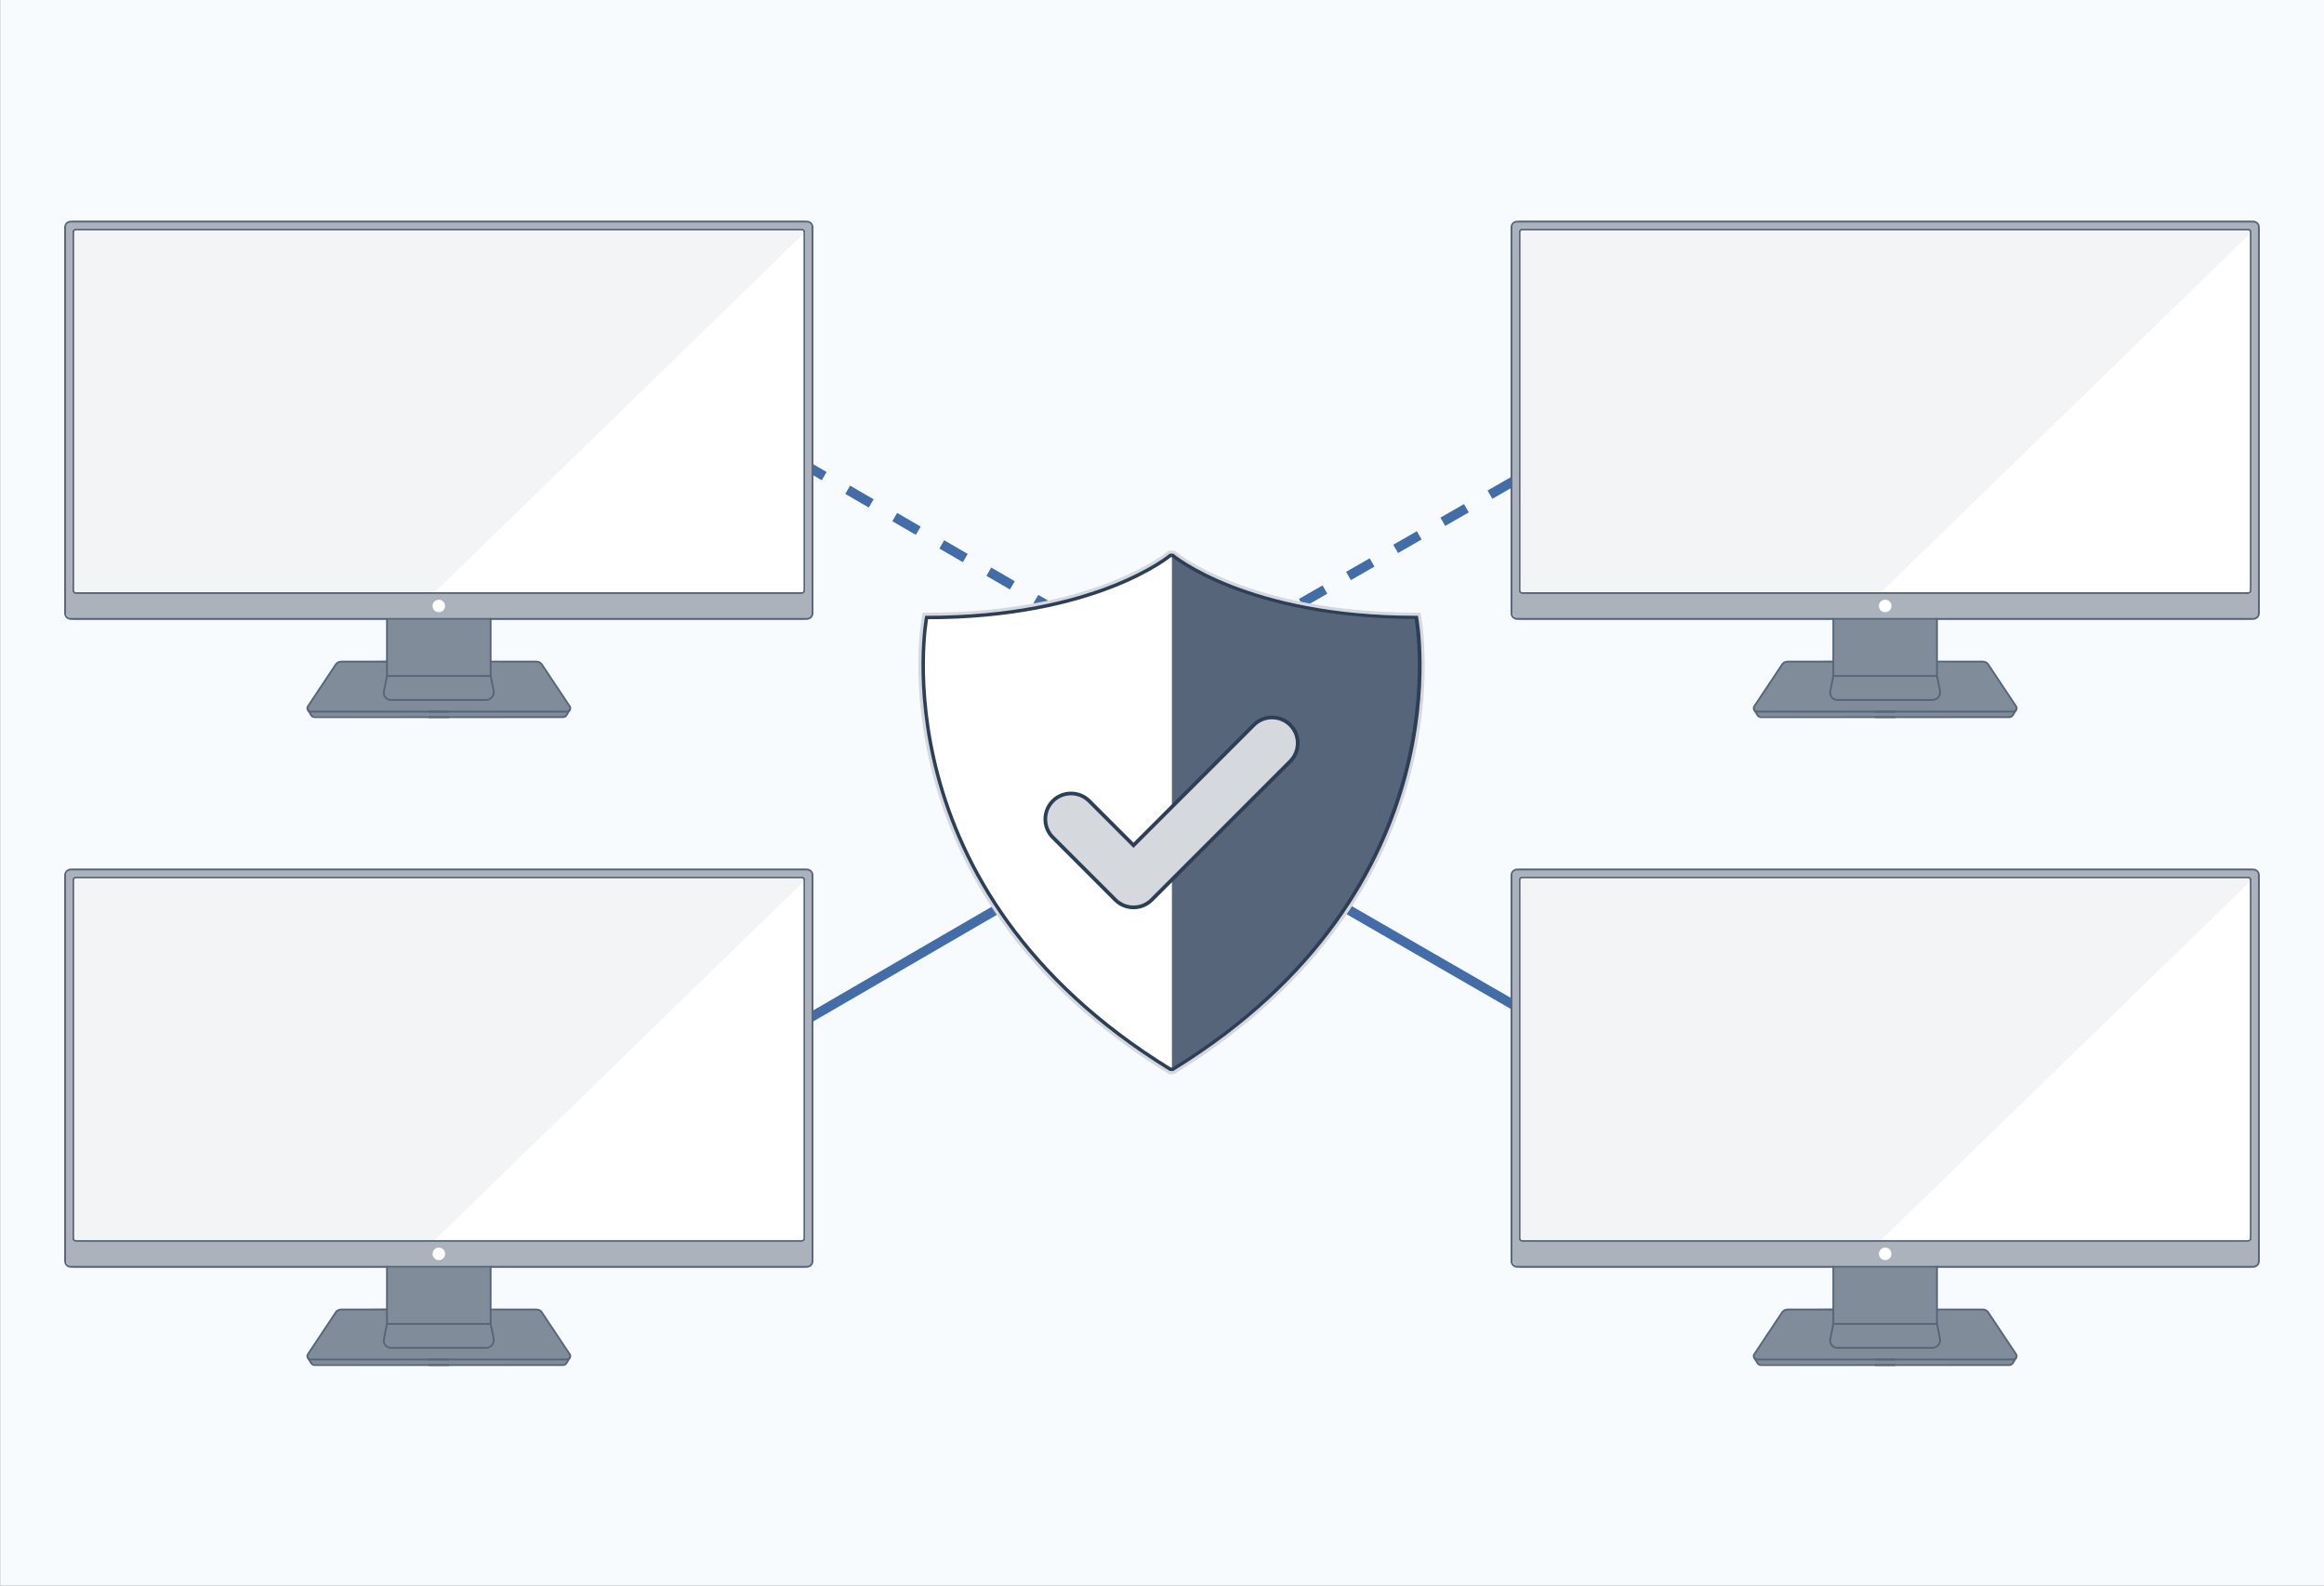 <?xml version="1.0" encoding="UTF-8"?>
<svg id="Layer_1" data-name="Layer 1" xmlns="http://www.w3.org/2000/svg" viewBox="0 0 1843.8 1258">
  <rect x="0" y="0" width="1843.8" height="1258" fill="#333333" stroke="none"/>
  <defs>
    <style>
      .cls-1 {
        fill: #426da9;
      }

      .cls-1, .cls-2, .cls-3, .cls-4, .cls-5, .cls-6, .cls-7, .cls-8, .cls-9, .cls-10 {
        stroke-width: 0px;
      }

      .cls-11 {
        stroke: #426da9;
        stroke-width: 7.6px;
      }

      .cls-11, .cls-12 {
        fill: none;
      }

      .cls-11, .cls-12, .cls-13, .cls-14, .cls-15 {
        stroke-miterlimit: 10;
      }

      .cls-2 {
        fill: #2c3f57;
      }

      .cls-3, .cls-14 {
        fill: #566579;
      }

      .cls-4 {
        fill: #d2e4f9;
        opacity: .15;
      }

      .cls-12 {
        stroke: #566579;
        stroke-width: 1.44px;
      }

      .cls-5, .cls-9, .cls-13 {
        fill: #d5d9dd;
      }

      .cls-6 {
        fill: #abb2bc;
      }

      .cls-7, .cls-15 {
        fill: #fff;
      }

      .cls-8 {
        fill: #efefef;
      }

      .cls-9 {
        opacity: .3;
      }

      .cls-13 {
        stroke: #d5d9dd;
        stroke-width: 7.65px;
      }

      .cls-14 {
        stroke-width: 1.99px;
      }

      .cls-14, .cls-15 {
        stroke: #2c3f57;
      }

      .cls-10 {
        fill: #808c9a;
      }

      .cls-15 {
        stroke-width: 2.74px;
      }
    </style>
  </defs>
  <g>
    <rect class="cls-7" x=".1" width="1844" height="1258"/>
    <rect class="cls-4" x="-.3" width="1844" height="1258"/>
  </g>
  <g>
    <g>
      <rect class="cls-1" x="574.69" y="332.57" width="7.6" height="2.71" transform="translate(-3.32 662.03) rotate(-59.42)"/>
      <path class="cls-1" d="M1013.01,490.28h-21.58s0-7.62,0-7.62h21.58s0,7.62,0,7.62ZM969.86,490.25h-21.58s0-7.62,0-7.62h21.58s0,7.62,0,7.62ZM926.7,490.23h-21.58s0-7.62,0-7.62h21.58s0,7.62,0,7.62ZM883.55,490.2h-21.58s0-7.62,0-7.62h21.58s0,7.62,0,7.62ZM838.58,489.32l-18.66-10.83,3.82-6.58,18.66,10.83-3.82,6.58ZM1034.34,481.75l-3.79-6.59,18.71-10.75,3.79,6.59-18.71,10.75ZM801.26,467.66l-18.66-10.83,3.82-6.58,18.66,10.83-3.82,6.58ZM1071.75,460.24l-3.79-6.59,18.71-10.75,3.79,6.59-18.71,10.75ZM763.94,446l-18.66-10.83,3.82-6.58,18.66,10.83-3.82,6.58ZM1109.17,438.74l-3.79-6.59,18.71-10.75,3.79,6.59-18.71,10.75ZM726.61,424.33l-18.66-10.83,3.82-6.58,18.66,10.83-3.82,6.58ZM1146.58,417.23l-3.79-6.59,18.71-10.75,3.79,6.59-18.71,10.75ZM689.29,402.67l-18.66-10.83,3.82-6.58,18.66,10.83-3.82,6.58ZM1183.99,395.72l-3.79-6.59,18.71-10.75,3.79,6.59-18.71,10.75ZM651.97,381l-18.66-10.83,3.82-6.58,18.66,10.83-3.82,6.58ZM1221.4,374.21l-3.79-6.59,18.71-10.75,3.79,6.59-18.71,10.75ZM614.65,359.34l-18.66-10.83,3.82-6.58,18.66,10.83-3.82,6.58ZM1258.81,352.7l-3.79-6.59,17.05-9.8,3.79,6.59-17.05,9.8Z"/>
      <rect class="cls-1" x="1282.93" y="329.86" width="2.66" height="7.6" transform="translate(-2.99 655.6) rotate(-28.61)"/>
    </g>
    <polyline class="cls-11" points="577.32 845.36 841.07 692.22 1018.49 692.11 1282.67 844.51"/>
    <g>
      <path class="cls-10" d="M307.07,490.87v33.32l-36.16.57s-3.7.85-5.13,2.85-22.26,33.93-22.26,33.93l4.36,6.83,200.19.24,4.79-6.83-24.2-36.16s-3.7-1.42-5.13-1.14-34.17.85-34.17.85v-34.74l-82.3.28Z"/>
      <rect class="cls-6" x="51.82" y="175.07" width="592.98" height="316.65" rx="7.41" ry="7.41"/>
      <g>
        <polyline class="cls-12" points="389.25 490.32 389.25 536.26 307.02 536.26 307.02 490.32"/>
        <path class="cls-12" d="M389.28,536.26l2.34,11.63c.77,3.83-2.16,7.41-6.07,7.41h-31.38s-12.04,0-12.04,0h-31.96c-3.6,0-6.31-3.3-5.6-6.83l2.45-12.2"/>
        <g>
          <path class="cls-12" d="M356.36,564.54h-109.77c-2.02,0-3.35-2.11-2.48-3.93l21.85-32.8c.86-1.8,2.68-2.94,4.67-2.94h36.52"/>
          <path class="cls-12" d="M244.16,562.91l2.65,4.42c.6.99,1.67,1.6,2.82,1.6h106.72"/>
        </g>
        <g>
          <path class="cls-12" d="M339.94,564.54h109.77c2.02,0,3.35-2.11,2.48-3.93l-21.85-32.8c-.86-1.8-2.68-2.94-4.67-2.94h-36.52"/>
          <path class="cls-12" d="M452.14,562.91l-2.65,4.42c-.6.99-1.67,1.6-2.82,1.6h-106.72"/>
        </g>
      </g>
      <path class="cls-3" d="M640.11,176.51c2.1,0,3.81,1.71,3.81,3.81v306.13c0,2.1-1.71,3.81-3.81,3.81H56.19c-2.1,0-3.81-1.71-3.81-3.81V180.32c0-2.1,1.71-3.81,3.81-3.81h583.92M640.11,175.07H56.19c-2.9,0-5.26,2.35-5.26,5.26v306.13c0,2.9,2.35,5.26,5.26,5.26h583.92c2.9,0,5.26-2.35,5.26-5.26V180.32c0-2.9-2.35-5.26-5.26-5.26h0Z"/>
      <circle class="cls-7" cx="348.15" cy="480.72" r="4.97"/>
      <rect class="cls-8" x="57.39" y="181.32" width="581.51" height="289.93" rx="2.79" ry="2.79"/>
      <rect class="cls-7" x="57.39" y="181.32" width="581.51" height="289.93" rx="2.79" ry="2.79"/>
      <path class="cls-9" d="M343.43,471.25H60.19c-1.54,0-2.79-1.25-2.79-2.79V184.11c0-1.54,1.25-2.79,2.79-2.79h575.93c1.54,0,2.79,1.25,2.79,2.79"/>
      <path class="cls-3" d="M636.11,182.76c.74,0,1.35.6,1.35,1.35v284.35c0,.74-.6,1.35-1.35,1.35H60.19c-.74,0-1.35-.6-1.35-1.35V184.11c0-.74.6-1.35,1.35-1.35h575.93M636.11,181.32H60.19c-1.54,0-2.79,1.25-2.79,2.79v284.35c0,1.54,1.25,2.79,2.79,2.79h575.93c1.54,0,2.79-1.25,2.79-2.79V184.11c0-1.54-1.25-2.79-2.79-2.79h0Z"/>
    </g>
    <g>
      <path class="cls-10" d="M307.07,1004.87v33.32l-36.16.57s-3.7.85-5.13,2.85-22.26,33.93-22.26,33.93l4.36,6.83,200.19.24,4.79-6.83-24.2-36.16s-3.7-1.42-5.13-1.14-34.17.85-34.17.85v-34.74l-82.3.28Z"/>
      <rect class="cls-6" x="51.82" y="689.07" width="592.98" height="316.65" rx="7.41" ry="7.41"/>
      <g>
        <polyline class="cls-12" points="389.25 1004.32 389.25 1050.26 307.02 1050.26 307.02 1004.32"/>
        <path class="cls-12" d="M389.28,1050.26l2.34,11.63c.77,3.83-2.16,7.41-6.07,7.41h-31.38s-12.04,0-12.04,0h-31.96c-3.6,0-6.31-3.3-5.6-6.83l2.45-12.2"/>
        <g>
          <path class="cls-12" d="M356.36,1078.54h-109.77c-2.02,0-3.35-2.11-2.48-3.93l21.85-32.8c.86-1.8,2.68-2.94,4.67-2.94h36.52"/>
          <path class="cls-12" d="M244.16,1076.91l2.65,4.42c.6.99,1.67,1.6,2.82,1.6h106.72"/>
        </g>
        <g>
          <path class="cls-12" d="M339.94,1078.54h109.77c2.02,0,3.35-2.11,2.48-3.93l-21.85-32.8c-.86-1.8-2.68-2.94-4.67-2.94h-36.52"/>
          <path class="cls-12" d="M452.14,1076.91l-2.65,4.42c-.6.99-1.67,1.6-2.82,1.6h-106.72"/>
        </g>
      </g>
      <path class="cls-3" d="M640.11,690.51c2.1,0,3.81,1.71,3.81,3.81v306.13c0,2.1-1.71,3.81-3.81,3.81H56.19c-2.1,0-3.81-1.71-3.81-3.81v-306.13c0-2.1,1.71-3.81,3.81-3.81h583.92M640.11,689.07H56.19c-2.9,0-5.26,2.35-5.26,5.26v306.13c0,2.9,2.35,5.26,5.26,5.26h583.92c2.9,0,5.26-2.35,5.26-5.26v-306.13c0-2.9-2.35-5.26-5.26-5.26h0Z"/>
      <circle class="cls-7" cx="348.15" cy="994.72" r="4.97"/>
      <rect class="cls-8" x="57.39" y="695.32" width="581.51" height="289.93" rx="2.79" ry="2.79"/>
      <rect class="cls-7" x="57.39" y="695.32" width="581.51" height="289.93" rx="2.79" ry="2.79"/>
      <path class="cls-9" d="M343.43,985.25H60.19c-1.54,0-2.79-1.25-2.79-2.79v-284.35c0-1.54,1.25-2.79,2.79-2.79h575.93c1.54,0,2.79,1.25,2.79,2.79"/>
      <path class="cls-3" d="M636.11,696.76c.74,0,1.35.6,1.35,1.35v284.35c0,.74-.6,1.35-1.35,1.35H60.19c-.74,0-1.35-.6-1.35-1.35v-284.35c0-.74.6-1.35,1.35-1.35h575.93M636.11,695.32H60.19c-1.54,0-2.79,1.25-2.79,2.79v284.35c0,1.54,1.25,2.79,2.79,2.79h575.93c1.54,0,2.79-1.25,2.79-2.79v-284.35c0-1.54-1.25-2.79-2.79-2.79h0Z"/>
    </g>
    <g>
      <path class="cls-10" d="M1454.57,490.87v33.32l-36.16.57s-3.7.85-5.13,2.85-22.26,33.93-22.26,33.93l4.36,6.83,200.19.24,4.79-6.83-24.2-36.16s-3.7-1.42-5.13-1.14-34.17.85-34.17.85v-34.74l-82.3.28Z"/>
      <rect class="cls-6" x="1199.32" y="175.07" width="592.98" height="316.65" rx="7.41" ry="7.41"/>
      <g>
        <polyline class="cls-12" points="1536.75 490.32 1536.75 536.26 1454.52 536.26 1454.52 490.32"/>
        <path class="cls-12" d="M1536.78,536.26l2.34,11.63c.77,3.83-2.16,7.41-6.07,7.41h-31.38s-12.04,0-12.04,0h-31.96c-3.6,0-6.31-3.3-5.6-6.83l2.45-12.2"/>
        <g>
          <path class="cls-12" d="M1503.86,564.54h-109.77c-2.02,0-3.35-2.11-2.48-3.93l21.85-32.8c.86-1.8,2.68-2.94,4.67-2.94h36.52"/>
          <path class="cls-12" d="M1391.66,562.91l2.65,4.42c.6.99,1.67,1.6,2.82,1.6h106.72"/>
        </g>
        <g>
          <path class="cls-12" d="M1487.44,564.54h109.77c2.02,0,3.35-2.11,2.48-3.93l-21.85-32.8c-.86-1.8-2.68-2.94-4.67-2.94h-36.52"/>
          <path class="cls-12" d="M1599.64,562.91l-2.65,4.42c-.6.99-1.67,1.6-2.82,1.6h-106.72"/>
        </g>
      </g>
      <path class="cls-3" d="M1787.61,176.51c2.1,0,3.81,1.71,3.81,3.81v306.13c0,2.1-1.71,3.81-3.81,3.81h-583.92c-2.1,0-3.81-1.71-3.81-3.81V180.32c0-2.1,1.71-3.81,3.81-3.81h583.92M1787.61,175.07h-583.92c-2.9,0-5.26,2.35-5.26,5.26v306.13c0,2.9,2.35,5.26,5.26,5.26h583.92c2.9,0,5.26-2.35,5.26-5.26V180.32c0-2.9-2.35-5.26-5.26-5.26h0Z"/>
      <circle class="cls-7" cx="1495.65" cy="480.72" r="4.97"/>
      <rect class="cls-8" x="1204.89" y="181.32" width="581.51" height="289.93" rx="2.79" ry="2.79"/>
      <rect class="cls-7" x="1204.89" y="181.32" width="581.51" height="289.93" rx="2.79" ry="2.79"/>
      <path class="cls-9" d="M1490.93,471.25h-283.24c-1.54,0-2.79-1.25-2.79-2.79V184.11c0-1.54,1.25-2.79,2.79-2.79h575.93c1.54,0,2.79,1.25,2.79,2.79"/>
      <path class="cls-3" d="M1783.61,182.76c.74,0,1.35.6,1.35,1.35v284.35c0,.74-.6,1.35-1.35,1.35h-575.93c-.74,0-1.35-.6-1.35-1.35V184.11c0-.74.6-1.35,1.35-1.35h575.93M1783.61,181.32h-575.93c-1.54,0-2.79,1.25-2.79,2.79v284.35c0,1.54,1.25,2.79,2.79,2.79h575.93c1.54,0,2.79-1.25,2.79-2.79V184.11c0-1.54-1.25-2.79-2.79-2.79h0Z"/>
    </g>
    <g>
      <path class="cls-10" d="M1454.57,1004.87v33.32l-36.16.57s-3.7.85-5.13,2.85-22.26,33.93-22.26,33.93l4.36,6.83,200.19.24,4.79-6.83-24.2-36.16s-3.7-1.42-5.13-1.14-34.17.85-34.17.85v-34.74l-82.3.28Z"/>
      <rect class="cls-6" x="1199.32" y="689.07" width="592.98" height="316.65" rx="7.41" ry="7.41"/>
      <g>
        <polyline class="cls-12" points="1536.75 1004.32 1536.75 1050.26 1454.52 1050.26 1454.52 1004.32"/>
        <path class="cls-12" d="M1536.78,1050.26l2.34,11.63c.77,3.83-2.16,7.41-6.07,7.41h-31.38s-12.04,0-12.04,0h-31.96c-3.6,0-6.31-3.3-5.6-6.83l2.45-12.2"/>
        <g>
          <path class="cls-12" d="M1503.86,1078.54h-109.77c-2.02,0-3.35-2.11-2.48-3.93l21.85-32.8c.86-1.8,2.68-2.94,4.67-2.94h36.52"/>
          <path class="cls-12" d="M1391.66,1076.91l2.65,4.42c.6.99,1.67,1.6,2.82,1.6h106.72"/>
        </g>
        <g>
          <path class="cls-12" d="M1487.44,1078.54h109.77c2.02,0,3.35-2.11,2.48-3.93l-21.85-32.8c-.86-1.8-2.68-2.94-4.67-2.94h-36.52"/>
          <path class="cls-12" d="M1599.64,1076.91l-2.65,4.42c-.6.99-1.67,1.6-2.82,1.6h-106.72"/>
        </g>
      </g>
      <path class="cls-3" d="M1787.61,690.51c2.1,0,3.81,1.71,3.81,3.81v306.13c0,2.1-1.71,3.81-3.81,3.81h-583.92c-2.1,0-3.81-1.71-3.81-3.81v-306.13c0-2.1,1.71-3.81,3.81-3.81h583.92M1787.61,689.07h-583.92c-2.9,0-5.26,2.35-5.26,5.26v306.13c0,2.9,2.35,5.26,5.26,5.26h583.92c2.9,0,5.26-2.35,5.26-5.26v-306.13c0-2.9-2.35-5.26-5.26-5.26h0Z"/>
      <circle class="cls-7" cx="1495.65" cy="994.72" r="4.97"/>
      <rect class="cls-8" x="1204.89" y="695.32" width="581.51" height="289.93" rx="2.79" ry="2.79"/>
      <rect class="cls-7" x="1204.89" y="695.32" width="581.51" height="289.93" rx="2.79" ry="2.79"/>
      <path class="cls-9" d="M1490.93,985.25h-283.24c-1.54,0-2.79-1.25-2.79-2.79v-284.35c0-1.54,1.25-2.79,2.79-2.79h575.93c1.54,0,2.79,1.25,2.79,2.79"/>
      <path class="cls-3" d="M1783.61,696.76c.74,0,1.35.6,1.35,1.35v284.35c0,.74-.6,1.35-1.35,1.35h-575.93c-.74,0-1.35-.6-1.35-1.35v-284.35c0-.74.6-1.35,1.35-1.35h575.93M1783.61,695.32h-575.93c-1.54,0-2.79,1.25-2.79,2.79v284.35c0,1.54,1.25,2.79,2.79,2.79h575.93c1.54,0,2.79-1.25,2.79-2.79v-284.35c0-1.54-1.25-2.79-2.79-2.79h0Z"/>
    </g>
    <g>
      <g>
        <path class="cls-13" d="M930.4,848.3c234.09-143.94,193.39-358.39,193.39-358.39-134.92,0-193.39-49.3-193.39-49.3h-1.87s-58.47,49.3-193.39,49.3c0,0-40.69,214.45,193.39,358.39h1.87Z"/>
        <path class="cls-13" d="M929.77,848.39c234.09-143.94,193.39-358.39,193.39-358.39-134.92,0-193.39-49.3-193.39-49.3"/>
      </g>
      <g>
        <path class="cls-15" d="M930.4,848.3c234.09-143.94,193.39-358.39,193.39-358.39-134.92,0-193.39-49.3-193.39-49.3h-1.87s-58.47,49.3-193.39,49.3c0,0-40.69,214.45,193.39,358.39h1.87Z"/>
        <path class="cls-14" d="M929.77,848.39c234.09-143.94,193.39-358.39,193.39-358.39-134.92,0-193.39-49.3-193.39-49.3"/>
      </g>
      <g>
        <path class="cls-5" d="M899.31,719.82c-5.47,0-10.59-2.11-14.43-5.95l-49.58-49.58c-3.84-3.84-5.95-8.96-5.95-14.43s2.11-10.59,5.95-14.43,8.96-5.95,14.43-5.95,10.59,2.11,14.43,5.95l35.15,35.15,95.46-95.46c3.84-3.84,8.96-5.95,14.43-5.95s10.59,2.11,14.43,5.95c3.84,3.84,5.95,8.96,5.95,14.43s-2.11,10.59-5.95,14.43l-109.89,109.89c-3.84,3.84-8.96,5.95-14.43,5.95Z"/>
        <path class="cls-2" d="M1009.19,570.65c5.07,0,9.83,1.96,13.39,5.52,7.38,7.38,7.38,19.39,0,26.77l-109.89,109.89c-3.56,3.56-8.31,5.52-13.39,5.52s-9.83-1.96-13.39-5.52l-49.58-49.58c-3.56-3.56-5.52-8.31-5.52-13.39s1.96-9.83,5.52-13.39c3.56-3.56,8.31-5.52,13.39-5.52s9.83,1.96,13.39,5.52l34.1,34.1,2.09,2.09,2.09-2.09,94.42-94.42c3.56-3.56,8.31-5.52,13.39-5.52M1009.19,567.7c-5.61,0-11.22,2.13-15.47,6.38l-94.42,94.42-34.1-34.1c-4.25-4.25-9.86-6.38-15.47-6.38s-11.22,2.13-15.47,6.38c-8.51,8.51-8.51,22.43,0,30.94l49.58,49.58c4.25,4.25,9.86,6.38,15.47,6.38s11.22-2.13,15.47-6.38l109.89-109.89c8.51-8.51,8.51-22.43,0-30.94-4.25-4.25-9.86-6.38-15.47-6.38h0Z"/>
      </g>
    </g>
  </g>
</svg>